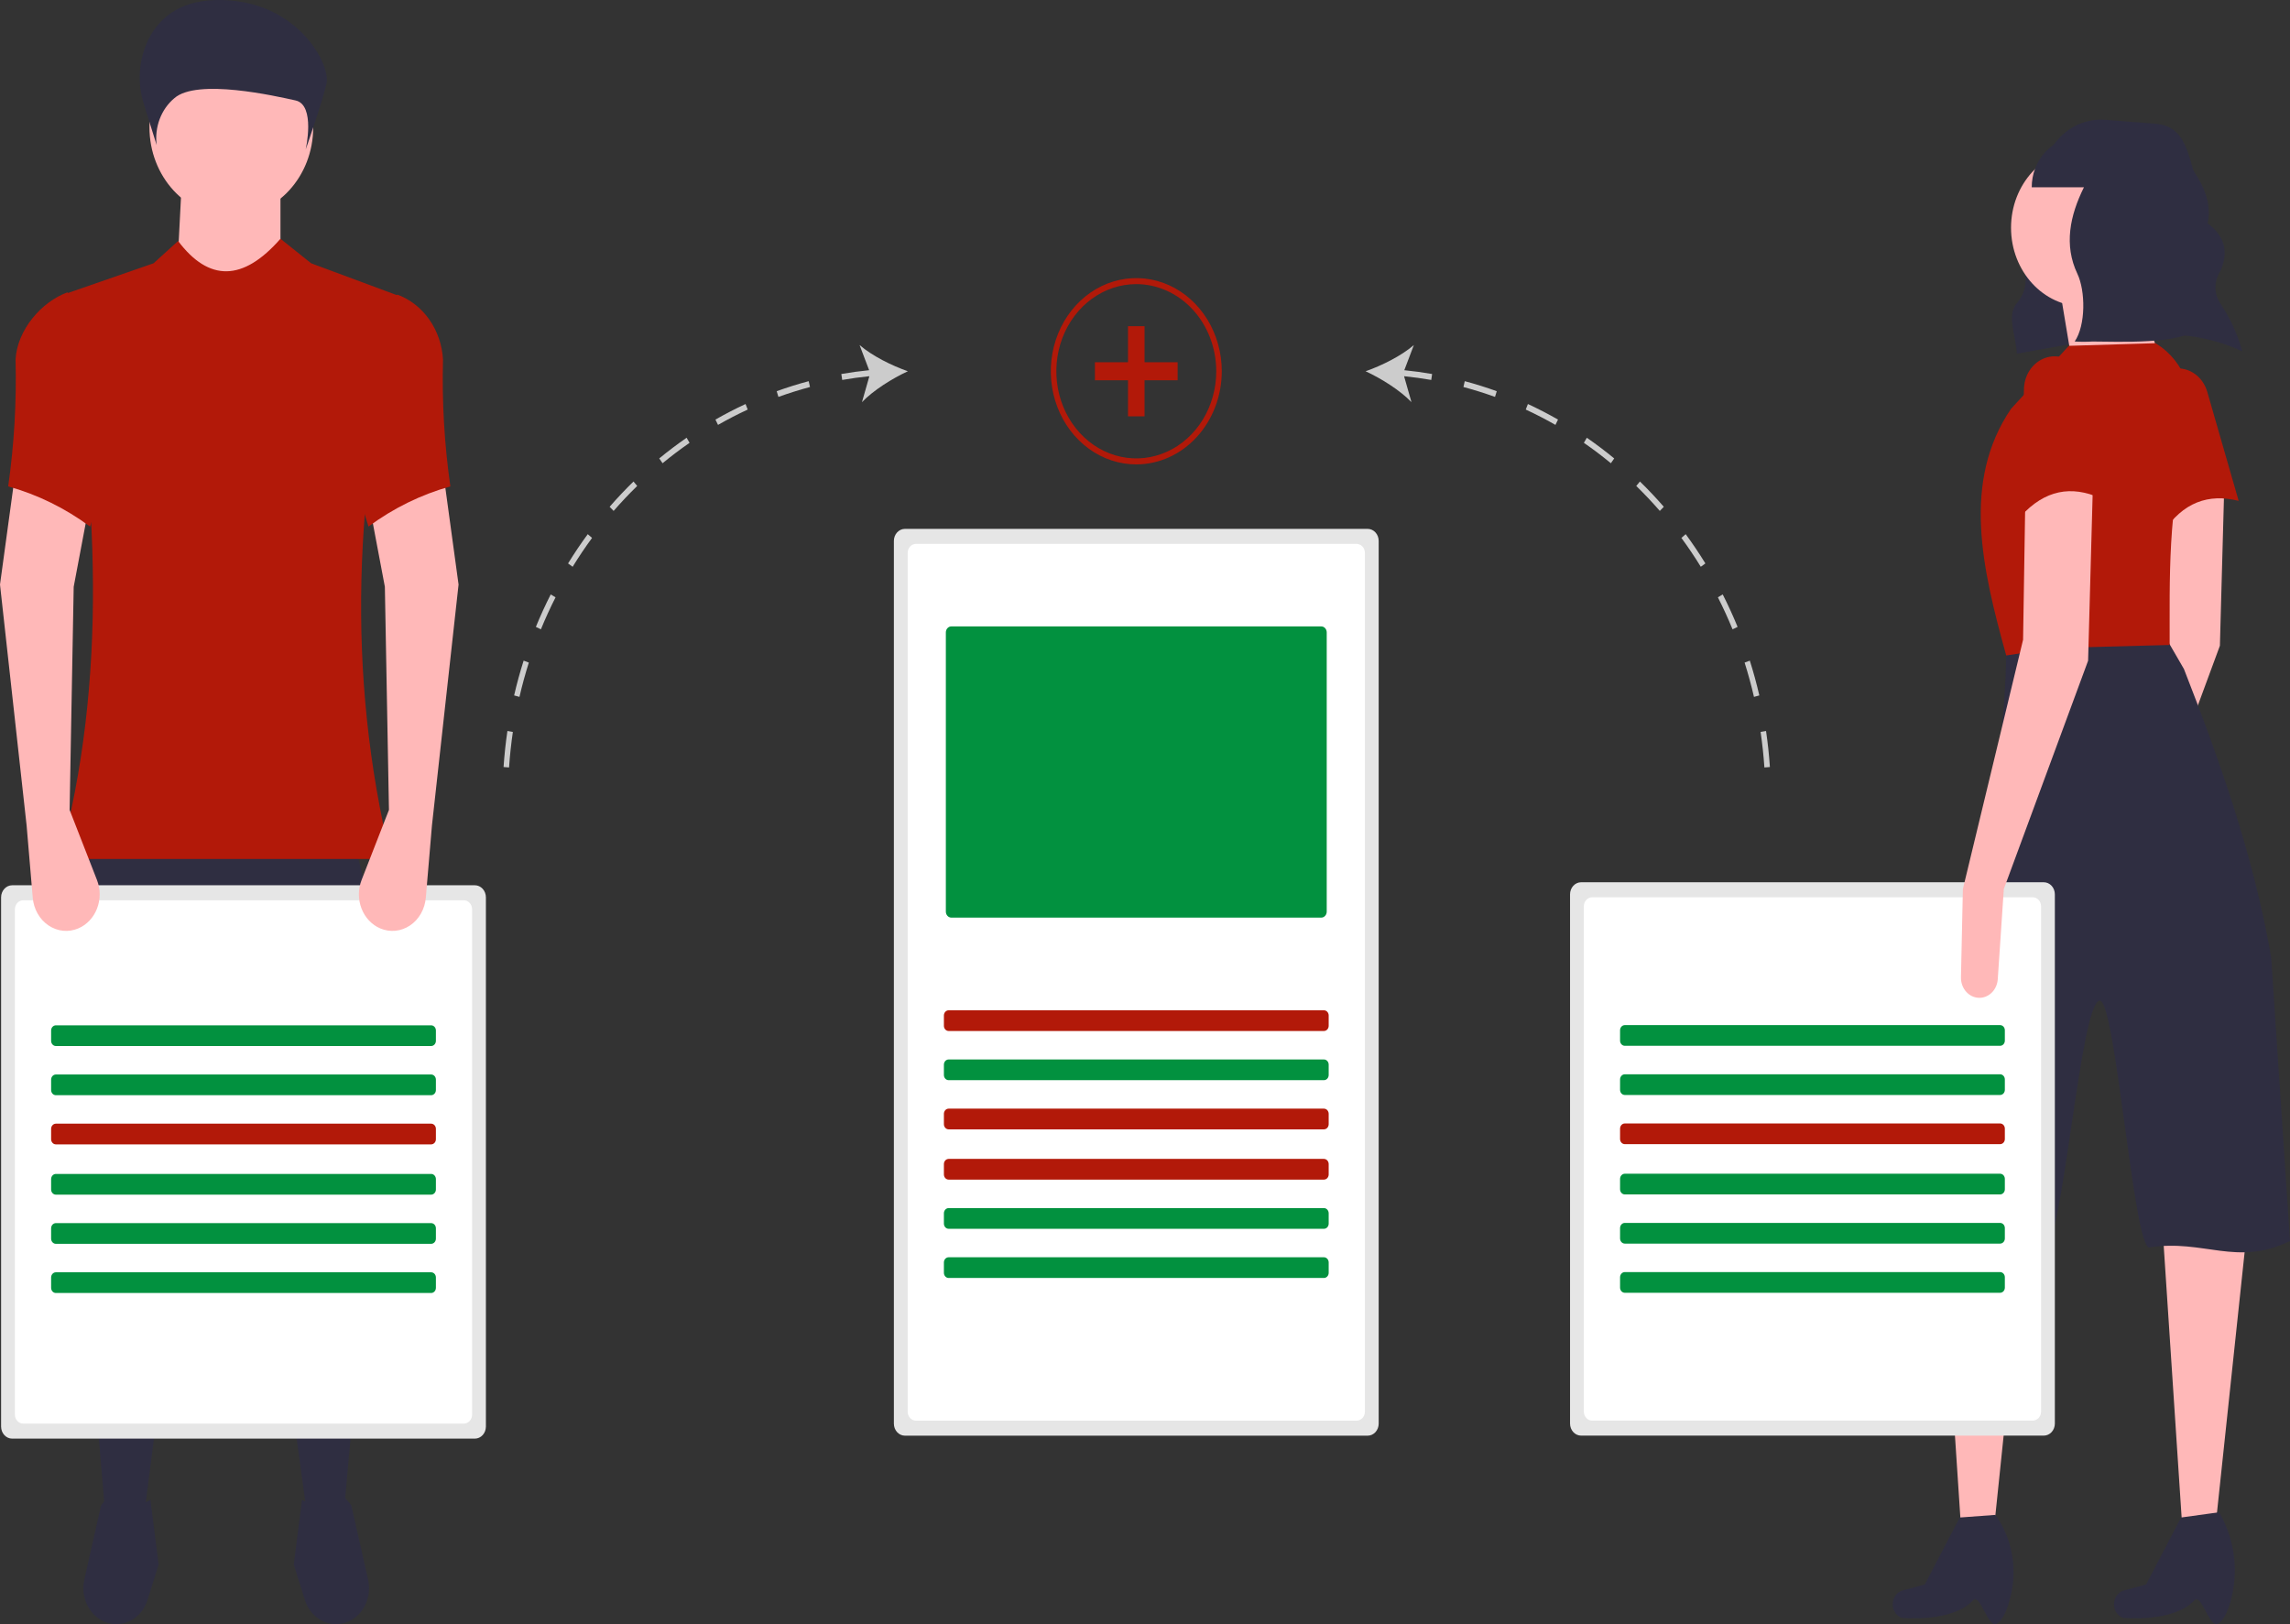 <svg width="399" height="283" viewBox="0 0 399 283" fill="none" xmlns="http://www.w3.org/2000/svg">
<rect x="0" y="0" width="399" height="283" fill="#333333" stroke="none"/>
<g clip-path="url(#clip0)">
<path d="M372.102 152.289L371.047 168.001C370.99 168.843 370.657 169.634 370.108 170.229C369.558 170.823 368.83 171.182 368.058 171.238V171.238C367.613 171.27 367.166 171.201 366.747 171.035C366.328 170.869 365.945 170.609 365.622 170.273C365.3 169.937 365.046 169.531 364.876 169.081C364.706 168.632 364.623 168.149 364.634 167.663L364.97 152.289L377.38 108.908L375.878 82.331L387.625 81.874L386.786 112.509L372.102 152.289Z" fill="#FFB8B8"/>
<path d="M390.054 87.272C384.815 85.955 380.33 87.49 376.851 92.829L374.157 70.622C374.025 69.227 374.358 67.827 375.096 66.678C375.835 65.529 376.928 64.708 378.176 64.366V64.366C379.5 64.003 380.902 64.206 382.094 64.933C383.286 65.66 384.178 66.856 384.586 68.277L390.054 87.272Z" fill="#B21909"/>
<path d="M390.674 61.207C378.568 55.595 366.131 59.151 351.406 61.618C351.269 58.63 349.608 54.993 351.347 52.908C353.461 50.376 353.267 47.714 351.995 45.038C348.742 38.193 353.402 30.91 358.107 24.854C359.168 23.492 360.508 22.422 362.02 21.731C363.531 21.039 365.17 20.746 366.805 20.875L375.521 21.554C379.865 21.892 380.918 25.133 382.149 29.685C384.23 32.77 385.344 35.846 384.643 38.907C387.76 41.228 388.284 44.031 386.883 47.19C385.695 49.18 385.708 51.116 386.937 52.999C388.551 55.399 389.788 58.076 390.596 60.919L390.674 61.207Z" fill="#2F2E41"/>
<path d="M347.46 266.016H341.67L338.23 213.891L352.915 213.433L347.46 266.016Z" fill="#FFB8B8"/>
<path d="M347.877 282.934C346.332 283.702 345.039 277.48 343.737 278.875C340.093 282.776 331.354 281.902 331.354 281.902C331.06 281.799 330.789 281.632 330.557 281.412C330.324 281.192 330.135 280.922 330.001 280.62C329.866 280.317 329.79 279.988 329.776 279.653C329.762 279.317 329.81 278.982 329.918 278.668V278.668C330.048 278.291 330.259 277.955 330.535 277.687C330.81 277.419 331.141 277.229 331.498 277.131L335.373 276.075L341.456 264.416L347.667 263.959C349.051 265.882 350.017 268.123 350.493 270.512C350.968 272.902 350.94 275.377 350.411 277.753C349.847 280.26 348.977 282.387 347.877 282.934Z" fill="#2F2E41"/>
<path d="M386.016 266.016H380.224L376.785 213.891L391.889 210.69L386.016 266.016Z" fill="#FFB8B8"/>
<path d="M386.435 282.934C384.891 283.702 383.598 277.48 382.295 278.875C378.652 282.776 369.912 281.902 369.912 281.902C369.619 281.799 369.348 281.632 369.115 281.412C368.883 281.192 368.693 280.922 368.559 280.62C368.425 280.317 368.349 279.988 368.334 279.653C368.32 279.317 368.369 278.982 368.477 278.667V278.667C368.607 278.291 368.818 277.955 369.093 277.687C369.368 277.419 369.699 277.229 370.057 277.131L373.931 276.075L380.015 264.416L386.645 263.501L386.812 263.8C388.094 266.051 388.92 268.574 389.236 271.201C389.552 273.828 389.35 276.498 388.644 279.034C388.093 280.959 387.342 282.483 386.435 282.934Z" fill="#2F2E41"/>
<path d="M399.002 216.245C389.643 220.758 384.037 215.874 374.51 217.35C371.79 217.772 368.586 174.175 365.852 174.357C362.372 174.589 359.359 218.525 355.858 218.375C347.057 217.964 338.328 216.46 329.84 213.891C338.912 175.542 349.625 140.867 349.559 112.383L376.775 110.097L380.522 116.571C386.528 131.929 392.664 148.986 395.722 166.837L399.002 216.245Z" fill="#2F2E41"/>
<path d="M362.981 53.4C369.932 53.4 375.567 47.258 375.567 39.682C375.567 32.106 369.932 25.965 362.981 25.965C356.03 25.965 350.395 32.106 350.395 39.682C350.395 47.258 356.03 53.4 362.981 53.4Z" fill="#FFB8B8"/>
<path d="M376.83 63.916L361.306 64.83L358.789 49.741L371.376 47.456L376.83 63.916Z" fill="#FFB8B8"/>
<path d="M378.031 112.383L358.142 112.906L349.556 114.212C345.341 99.04 341.793 83.902 350.395 71.232L360.464 60.258L375.568 59.801L375.768 59.925C378.167 61.423 380.025 63.767 381.038 66.57C382.051 69.373 382.158 72.469 381.34 75.347C377.592 88.621 378.067 101.156 378.031 112.383Z" fill="#B21909"/>
<path d="M356.107 153.728H275.48C274.971 153.729 274.483 153.951 274.123 154.343C273.763 154.735 273.56 155.267 273.559 155.822V248.054C273.56 248.609 273.763 249.14 274.123 249.533C274.483 249.925 274.971 250.146 275.48 250.148H356.107C356.616 250.146 357.104 249.925 357.464 249.533C357.824 249.14 358.027 248.609 358.028 248.054V155.822C358.027 155.267 357.824 154.735 357.464 154.343C357.104 153.951 356.616 153.729 356.107 153.728V153.728Z" fill="#E6E6E6"/>
<path d="M354.185 156.346H277.402C277.02 156.347 276.655 156.513 276.385 156.807C276.115 157.102 275.962 157.5 275.961 157.916V245.959C275.962 246.375 276.114 246.774 276.384 247.068C276.654 247.363 277.02 247.529 277.402 247.53H354.185C354.567 247.529 354.933 247.363 355.203 247.068C355.473 246.774 355.625 246.375 355.626 245.959V157.916C355.625 157.5 355.473 157.101 355.203 156.807C354.933 156.513 354.567 156.347 354.185 156.346Z" fill="white"/>
<path d="M349.137 154.907L348.082 170.619C348.026 171.461 347.692 172.252 347.143 172.847C346.593 173.441 345.866 173.8 345.093 173.856V173.856C344.648 173.888 344.201 173.819 343.782 173.653C343.363 173.487 342.98 173.227 342.658 172.891C342.335 172.555 342.081 172.149 341.911 171.699C341.741 171.25 341.658 170.767 341.669 170.281L342.005 154.907L352.493 111.469L352.913 84.949L364.66 84.492L363.821 115.127L349.137 154.907Z" fill="#FFB8B8"/>
<path d="M365.919 86.778C360.939 84.571 356.287 85.31 352.074 89.979L352.651 67.587C352.724 66.187 353.257 64.862 354.154 63.856C355.05 62.849 356.249 62.228 357.531 62.107V62.107C358.891 61.978 360.246 62.421 361.317 63.345C362.387 64.269 363.093 65.604 363.29 67.078L365.919 86.778Z" fill="#B21909"/>
<path d="M348.489 178.616C348.708 178.616 348.919 178.711 349.074 178.88C349.229 179.05 349.316 179.279 349.316 179.518V181.322C349.316 181.562 349.229 181.791 349.074 181.96C348.919 182.129 348.708 182.224 348.489 182.224H283.101C282.992 182.224 282.885 182.201 282.784 182.156C282.684 182.11 282.593 182.044 282.516 181.96C282.439 181.876 282.378 181.777 282.336 181.668C282.295 181.558 282.273 181.441 282.273 181.322V179.518C282.273 179.4 282.295 179.282 282.336 179.173C282.378 179.064 282.439 178.964 282.516 178.88C282.593 178.797 282.684 178.73 282.784 178.685C282.885 178.64 282.992 178.616 283.101 178.616H348.489" fill="#02913F"/>
<path d="M348.489 187.186C348.708 187.186 348.919 187.281 349.074 187.45C349.229 187.619 349.316 187.848 349.316 188.088V189.892C349.316 190.131 349.229 190.36 349.074 190.53C348.919 190.699 348.708 190.794 348.489 190.794H283.101C282.992 190.794 282.885 190.771 282.784 190.725C282.684 190.68 282.593 190.613 282.516 190.53C282.439 190.446 282.378 190.346 282.336 190.237C282.295 190.128 282.273 190.01 282.273 189.892V188.088C282.273 187.969 282.295 187.852 282.336 187.743C282.378 187.633 282.439 187.534 282.516 187.45C282.593 187.366 282.684 187.3 282.784 187.254C282.885 187.209 282.992 187.186 283.101 187.186H348.489" fill="#02913F"/>
<path d="M348.489 195.755C348.708 195.755 348.919 195.85 349.074 196.019C349.229 196.188 349.316 196.418 349.316 196.657V198.461C349.316 198.701 349.229 198.93 349.074 199.099C348.919 199.268 348.708 199.363 348.489 199.363H283.101C282.882 199.363 282.671 199.268 282.516 199.099C282.361 198.93 282.273 198.701 282.273 198.461V196.657C282.273 196.418 282.361 196.188 282.516 196.019C282.671 195.85 282.882 195.755 283.101 195.755H348.489Z" fill="#B21909"/>
<path d="M348.489 204.512C348.708 204.512 348.919 204.607 349.074 204.776C349.229 204.946 349.316 205.175 349.316 205.414V207.218C349.316 207.458 349.229 207.687 349.074 207.856C348.919 208.025 348.708 208.12 348.489 208.12H283.101C282.992 208.12 282.885 208.097 282.784 208.052C282.684 208.006 282.593 207.94 282.516 207.856C282.439 207.772 282.378 207.673 282.336 207.564C282.295 207.454 282.273 207.337 282.273 207.218V205.414C282.273 205.296 282.295 205.179 282.336 205.069C282.378 204.96 282.439 204.86 282.516 204.776C282.593 204.693 282.684 204.626 282.784 204.581C282.885 204.536 282.992 204.512 283.101 204.512H348.489" fill="#02913F"/>
<path d="M348.489 213.082C348.708 213.082 348.919 213.177 349.074 213.346C349.229 213.515 349.316 213.744 349.316 213.984V215.788C349.316 216.027 349.229 216.256 349.074 216.426C348.919 216.595 348.708 216.69 348.489 216.69H283.101C282.992 216.69 282.885 216.667 282.784 216.621C282.684 216.576 282.593 216.509 282.516 216.426C282.439 216.342 282.378 216.242 282.336 216.133C282.295 216.024 282.273 215.906 282.273 215.788V213.984C282.273 213.865 282.295 213.748 282.336 213.639C282.378 213.529 282.439 213.43 282.516 213.346C282.593 213.262 282.684 213.196 282.784 213.15C282.885 213.105 282.992 213.082 283.101 213.082H348.489Z" fill="#02913F"/>
<path d="M348.489 221.651C348.708 221.651 348.919 221.746 349.074 221.915C349.229 222.084 349.316 222.314 349.316 222.553V224.357C349.316 224.596 349.229 224.826 349.074 224.995C348.919 225.164 348.708 225.259 348.489 225.259H283.101C282.882 225.259 282.671 225.164 282.516 224.995C282.361 224.826 282.273 224.596 282.273 224.357V222.553C282.273 222.314 282.361 222.084 282.516 221.915C282.671 221.746 282.882 221.651 283.101 221.651H348.489Z" fill="#02913F"/>
<path d="M59.922 263.566L53.502 263.955L38.878 156.666L25.145 263.761L18.19 262.011C14.328 215.846 9.299 168.129 12.84 147.337H61.705C68.962 168.005 64.118 216.531 59.922 263.566Z" fill="#2F2E41"/>
<path d="M19.977 282.992C19.131 282.944 18.306 282.694 17.559 282.258C16.812 281.823 16.163 281.213 15.658 280.472C15.153 279.731 14.804 278.878 14.637 277.973C14.469 277.068 14.488 276.134 14.69 275.238L17.612 262.303C20.054 258.996 22.24 259.141 24.203 262.303L26.209 261.366L27.642 272.609L25.665 278.901C25.241 280.155 24.461 281.228 23.438 281.964C22.414 282.7 21.202 283.06 19.977 282.992Z" fill="#2F2E41"/>
<path d="M58.848 282.992C59.694 282.944 60.52 282.694 61.266 282.258C62.013 281.823 62.662 281.213 63.167 280.472C63.672 279.731 64.021 278.878 64.188 277.973C64.356 277.068 64.338 276.134 64.135 275.238L61.214 262.303C58.771 258.996 56.585 259.141 54.622 262.303L52.616 261.366L51.184 272.609L53.16 278.901C53.584 280.155 54.364 281.228 55.388 281.964C56.411 282.7 57.623 283.06 58.848 282.992V282.992Z" fill="#2F2E41"/>
<path d="M40.306 37.716C48.186 37.716 54.574 30.755 54.574 22.167C54.574 13.579 48.186 6.618 40.306 6.618C32.427 6.618 26.039 13.579 26.039 22.167C26.039 30.755 32.427 37.716 40.306 37.716Z" fill="#FFB8B8"/>
<path d="M48.867 50.933H30.676L31.746 30.33H48.867V50.933Z" fill="#FFB8B8"/>
<path d="M68.126 149.669H10.344C18.768 118.71 17.288 85.545 11.057 51.322L26.751 45.879L31.031 41.992C36.402 49.121 42.342 49.062 48.865 41.603L54.216 45.879L69.91 51.71C61.632 84.682 60.286 117.367 68.126 149.669Z" fill="#B21909"/>
<path d="M25.068 18.149C24.469 16.284 24.238 14.301 24.389 12.331C24.539 10.361 25.069 8.448 25.944 6.716C27.688 3.346 31.045 0.188 37.5 0.01C51.583 -0.379 57.686 11.193 56.892 14.587C56.099 17.98 53.26 26.054 53.26 26.054C53.26 26.054 55.02 18.28 51.499 17.502C47.979 16.725 34.336 13.615 30.375 17.113C29.245 18.056 28.365 19.308 27.824 20.742C27.283 22.176 27.1 23.741 27.294 25.277L25.068 18.149Z" fill="#2F2E41"/>
<path d="M82.74 154.251H2.113C1.605 154.255 1.118 154.477 0.758 154.869C0.399 155.261 0.195 155.791 0.191 156.346V248.577C0.193 249.132 0.396 249.664 0.756 250.056C1.116 250.449 1.604 250.67 2.113 250.671H82.74C83.249 250.67 83.737 250.449 84.097 250.056C84.457 249.664 84.66 249.132 84.661 248.577V156.346C84.66 155.791 84.457 155.259 84.097 154.866C83.737 154.474 83.249 154.253 82.74 154.251V154.251Z" fill="#E6E6E6"/>
<path d="M80.818 156.869H4.035C3.653 156.87 3.287 157.036 3.017 157.331C2.747 157.625 2.595 158.024 2.594 158.44V246.483C2.595 246.899 2.747 247.298 3.017 247.592C3.287 247.886 3.653 248.052 4.035 248.053H80.818C81.2 248.052 81.566 247.886 81.836 247.592C82.106 247.298 82.258 246.899 82.259 246.483V158.44C82.258 158.024 82.106 157.625 81.836 157.331C81.566 157.036 81.2 156.87 80.818 156.869V156.869Z" fill="white"/>
<path d="M66.256 161.769C65.527 161.46 64.862 160.994 64.301 160.399C63.739 159.805 63.294 159.093 62.99 158.307C62.686 157.521 62.53 156.676 62.531 155.823C62.533 154.97 62.691 154.126 62.998 153.341L67.771 141.117L67.057 102.245L64.561 89.028L77.401 83.586L79.898 101.856L75.261 143.838L74.192 156.422C74.109 157.403 73.817 158.35 73.341 159.188C72.864 160.026 72.216 160.732 71.447 161.25C70.677 161.769 69.808 162.086 68.908 162.176C68.007 162.266 67.099 162.126 66.256 161.769V161.769Z" fill="#FFB8B8"/>
<path d="M13.641 161.769C14.371 161.46 15.036 160.994 15.597 160.399C16.158 159.805 16.604 159.093 16.908 158.307C17.212 157.521 17.368 156.676 17.366 155.823C17.365 154.97 17.206 154.126 16.9 153.341L12.127 141.117L12.841 102.245L15.337 89.028L2.497 83.586L0 101.856L4.637 143.838L5.706 156.422C5.789 157.403 6.081 158.35 6.557 159.188C7.033 160.026 7.682 160.732 8.451 161.25C9.22 161.769 10.089 162.085 10.99 162.176C11.891 162.266 12.799 162.126 13.641 161.769V161.769Z" fill="#FFB8B8"/>
<path d="M78.47 84.752C73.379 86.17 68.552 88.537 64.202 91.749L60.992 81.253L69.196 51.322C71.409 52.126 73.352 53.631 74.775 55.646C76.198 57.661 77.038 60.093 77.185 62.63C76.995 70.031 77.425 77.436 78.47 84.752V84.752Z" fill="#B21909"/>
<path d="M1.426 84.752C6.516 86.17 11.343 88.537 15.693 91.749L18.903 81.253L11.77 50.933C7.242 52.578 3.012 57.439 2.71 62.63C2.9 70.031 2.47 77.436 1.426 84.752V84.752Z" fill="#B21909"/>
<path d="M75.121 178.653C75.341 178.653 75.551 178.748 75.707 178.918C75.862 179.087 75.949 179.316 75.949 179.555V181.36C75.949 181.599 75.862 181.828 75.707 181.997C75.551 182.167 75.341 182.262 75.121 182.262H9.734C9.625 182.262 9.518 182.238 9.417 182.193C9.317 182.148 9.226 182.081 9.149 181.997C9.072 181.914 9.011 181.814 8.969 181.705C8.928 181.595 8.906 181.478 8.906 181.36V179.555C8.906 179.437 8.928 179.32 8.969 179.21C9.011 179.101 9.072 179.001 9.149 178.918C9.226 178.834 9.317 178.767 9.417 178.722C9.518 178.677 9.625 178.653 9.734 178.653H75.121Z" fill="#02913F"/>
<path d="M75.121 187.223C75.341 187.223 75.551 187.318 75.707 187.487C75.862 187.656 75.949 187.886 75.949 188.125V189.929C75.949 190.168 75.862 190.398 75.707 190.567C75.551 190.736 75.341 190.831 75.121 190.831H9.734C9.625 190.831 9.518 190.808 9.417 190.762C9.317 190.717 9.226 190.651 9.149 190.567C9.072 190.483 9.011 190.384 8.969 190.274C8.928 190.165 8.906 190.048 8.906 189.929V188.125C8.906 188.006 8.928 187.889 8.969 187.78C9.011 187.67 9.072 187.571 9.149 187.487C9.226 187.403 9.317 187.337 9.417 187.292C9.518 187.246 9.625 187.223 9.734 187.223H75.121Z" fill="#02913F"/>
<path d="M75.121 195.792C75.341 195.792 75.551 195.887 75.707 196.057C75.862 196.226 75.949 196.455 75.949 196.694V198.499C75.949 198.738 75.862 198.967 75.707 199.136C75.551 199.306 75.341 199.401 75.121 199.401H9.734C9.514 199.401 9.304 199.306 9.149 199.136C8.993 198.967 8.906 198.738 8.906 198.499V196.694C8.906 196.455 8.993 196.226 9.149 196.057C9.304 195.887 9.514 195.792 9.734 195.792H75.121" fill="#B21909"/>
<path d="M75.121 204.549C75.341 204.549 75.551 204.644 75.707 204.814C75.862 204.983 75.949 205.212 75.949 205.451V207.255C75.949 207.495 75.862 207.724 75.707 207.893C75.551 208.062 75.341 208.158 75.121 208.158H9.734C9.625 208.158 9.518 208.134 9.417 208.089C9.317 208.044 9.226 207.977 9.149 207.893C9.072 207.81 9.011 207.71 8.969 207.601C8.928 207.491 8.906 207.374 8.906 207.255V205.451C8.906 205.333 8.928 205.216 8.969 205.106C9.011 204.997 9.072 204.897 9.149 204.814C9.226 204.73 9.317 204.663 9.417 204.618C9.518 204.573 9.625 204.549 9.734 204.549H75.121Z" fill="#02913F"/>
<path d="M75.121 213.119C75.341 213.119 75.551 213.214 75.707 213.383C75.862 213.552 75.949 213.782 75.949 214.021V215.825C75.949 216.064 75.862 216.294 75.707 216.463C75.551 216.632 75.341 216.727 75.121 216.727H9.734C9.625 216.727 9.518 216.704 9.417 216.658C9.317 216.613 9.226 216.547 9.149 216.463C9.072 216.379 9.011 216.28 8.969 216.17C8.928 216.061 8.906 215.943 8.906 215.825V214.021C8.906 213.902 8.928 213.785 8.969 213.676C9.011 213.566 9.072 213.467 9.149 213.383C9.226 213.299 9.317 213.233 9.417 213.187C9.518 213.142 9.625 213.119 9.734 213.119H75.121" fill="#02913F"/>
<path d="M75.121 221.688C75.341 221.688 75.551 221.783 75.707 221.952C75.862 222.122 75.949 222.351 75.949 222.59V224.394C75.949 224.634 75.862 224.863 75.707 225.032C75.551 225.201 75.341 225.296 75.121 225.296H9.734C9.514 225.296 9.304 225.201 9.149 225.032C8.993 224.863 8.906 224.634 8.906 224.394V222.59C8.906 222.351 8.993 222.122 9.149 221.952C9.304 221.783 9.514 221.688 9.734 221.688H75.121Z" fill="#02913F"/>
<path d="M238.294 92.153H157.668C157.158 92.154 156.67 92.374 156.31 92.767C155.949 93.16 155.747 93.692 155.746 94.247V248.064C155.748 248.619 155.951 249.151 156.311 249.543C156.671 249.935 157.159 250.157 157.668 250.158H238.294C238.803 250.157 239.291 249.935 239.651 249.543C240.011 249.151 240.214 248.619 240.216 248.064V94.247C240.215 93.692 240.013 93.16 239.652 92.767C239.292 92.374 238.804 92.154 238.294 92.153V92.153Z" fill="#E6E6E6"/>
<path d="M237.78 96.006C237.741 95.819 237.673 95.64 237.578 95.478C237.446 95.261 237.267 95.083 237.057 94.96C236.846 94.837 236.611 94.772 236.373 94.771H159.59C159.208 94.771 158.841 94.937 158.571 95.231C158.301 95.526 158.149 95.925 158.148 96.341V245.969C158.15 246.386 158.302 246.785 158.572 247.079C158.842 247.373 159.208 247.539 159.59 247.54H236.373C236.755 247.539 237.12 247.373 237.391 247.079C237.661 246.785 237.813 246.386 237.814 245.969V96.341C237.815 96.229 237.804 96.116 237.78 96.006V96.006Z" fill="white"/>
<path d="M230.676 176.035C230.896 176.035 231.106 176.13 231.261 176.3C231.417 176.469 231.504 176.698 231.504 176.937V178.742C231.504 178.981 231.417 179.21 231.261 179.379C231.106 179.549 230.896 179.644 230.676 179.644H165.289C165.18 179.644 165.072 179.62 164.972 179.575C164.871 179.53 164.78 179.463 164.703 179.379C164.627 179.296 164.566 179.196 164.524 179.087C164.482 178.977 164.461 178.86 164.461 178.742V176.937C164.461 176.819 164.482 176.702 164.524 176.592C164.566 176.483 164.627 176.383 164.703 176.3C164.78 176.216 164.871 176.149 164.972 176.104C165.072 176.059 165.18 176.035 165.289 176.035H230.676Z" fill="#B21909"/>
<path d="M230.676 184.605C230.896 184.605 231.106 184.7 231.261 184.869C231.417 185.038 231.504 185.268 231.504 185.507V187.311C231.504 187.55 231.417 187.78 231.261 187.949C231.106 188.118 230.896 188.213 230.676 188.213H165.289C165.18 188.213 165.072 188.19 164.972 188.144C164.871 188.099 164.78 188.033 164.703 187.949C164.627 187.865 164.566 187.766 164.524 187.656C164.482 187.547 164.461 187.429 164.461 187.311V185.507C164.461 185.388 164.482 185.271 164.524 185.162C164.566 185.052 164.627 184.953 164.703 184.869C164.78 184.785 164.871 184.719 164.972 184.674C165.072 184.628 165.18 184.605 165.289 184.605H230.676Z" fill="#02913F"/>
<path d="M230.676 193.174C230.896 193.174 231.106 193.269 231.261 193.439C231.417 193.608 231.504 193.837 231.504 194.076V195.881C231.504 196.12 231.417 196.349 231.261 196.518C231.106 196.688 230.896 196.783 230.676 196.783H165.289C165.069 196.783 164.859 196.688 164.703 196.518C164.548 196.349 164.461 196.12 164.461 195.881V194.076C164.461 193.837 164.548 193.608 164.703 193.439C164.859 193.269 165.069 193.174 165.289 193.174H230.676Z" fill="#B21909"/>
<path d="M230.676 201.931C230.896 201.931 231.106 202.026 231.261 202.196C231.417 202.365 231.504 202.594 231.504 202.833V204.638C231.504 204.877 231.417 205.106 231.261 205.275C231.106 205.445 230.896 205.54 230.676 205.54H165.289C165.18 205.54 165.072 205.516 164.972 205.471C164.871 205.426 164.78 205.359 164.703 205.275C164.627 205.192 164.566 205.092 164.524 204.983C164.482 204.873 164.461 204.756 164.461 204.638V202.833C164.461 202.715 164.482 202.598 164.524 202.488C164.566 202.379 164.627 202.279 164.703 202.196C164.78 202.112 164.871 202.045 164.972 202C165.072 201.955 165.18 201.931 165.289 201.931H230.676" fill="#B21909"/>
<path d="M230.676 210.501C230.896 210.501 231.106 210.596 231.261 210.765C231.417 210.934 231.504 211.164 231.504 211.403V213.207C231.504 213.446 231.417 213.676 231.261 213.845C231.106 214.014 230.896 214.109 230.676 214.109H165.289C165.18 214.109 165.072 214.086 164.972 214.04C164.871 213.995 164.78 213.929 164.703 213.845C164.627 213.761 164.566 213.662 164.524 213.552C164.482 213.443 164.461 213.325 164.461 213.207V211.403C164.461 211.284 164.482 211.167 164.524 211.058C164.566 210.948 164.627 210.849 164.703 210.765C164.78 210.681 164.871 210.615 164.972 210.57C165.072 210.524 165.18 210.501 165.289 210.501H230.676Z" fill="#02913F"/>
<path d="M230.676 219.07C230.896 219.07 231.106 219.165 231.261 219.335C231.417 219.504 231.504 219.733 231.504 219.972V221.776C231.504 222.016 231.417 222.245 231.261 222.414C231.106 222.583 230.896 222.679 230.676 222.679H165.289C165.069 222.679 164.859 222.583 164.703 222.414C164.548 222.245 164.461 222.016 164.461 221.776V219.972C164.461 219.733 164.548 219.504 164.703 219.335C164.859 219.165 165.069 219.07 165.289 219.07H230.676Z" fill="#02913F"/>
<path d="M165.762 109.145C165.507 109.145 165.263 109.255 165.082 109.452C164.902 109.648 164.801 109.914 164.801 110.192V158.842C164.801 159.12 164.902 159.386 165.083 159.582C165.263 159.778 165.507 159.889 165.762 159.889H230.203C230.457 159.889 230.702 159.778 230.882 159.582C231.062 159.386 231.163 159.12 231.163 158.842V110.192C231.163 109.914 231.062 109.648 230.882 109.452C230.702 109.255 230.457 109.145 230.203 109.145H165.762Z" fill="#02913F"/>
<path d="M265.84 71.362C267.591 72.173 269.332 73.072 271.014 74.035L271.461 73.108C269.756 72.132 267.991 71.22 266.216 70.398L265.84 71.362Z" fill="#CCCCCC"/>
<path d="M285.735 83.897L285.094 84.677C286.511 86.058 287.892 87.521 289.199 89.024L289.896 88.304C288.571 86.78 287.171 85.297 285.735 83.897Z" fill="#CCCCCC"/>
<path d="M275.969 77.159C277.574 78.269 279.157 79.465 280.673 80.714L281.253 79.878C279.716 78.613 278.111 77.4 276.483 76.275L275.969 77.159Z" fill="#CCCCCC"/>
<path d="M254.984 67.435C256.833 67.927 258.684 68.507 260.484 69.158L260.788 68.164C258.962 67.504 257.086 66.916 255.212 66.417L254.984 67.435Z" fill="#CCCCCC"/>
<path d="M307.706 127.367L306.758 127.533C307.058 129.573 307.281 131.657 307.42 133.725L308.378 133.648C308.237 131.55 308.011 129.437 307.706 127.367Z" fill="#CCCCCC"/>
<path d="M303.973 115.454C304.594 117.409 305.143 119.419 305.606 121.428L306.538 121.173C306.068 119.135 305.511 117.096 304.881 115.111L303.973 115.454Z" fill="#CCCCCC"/>
<path d="M299.32 104.079C300.241 105.892 301.099 107.769 301.873 109.657L302.75 109.231C301.966 107.316 301.095 105.412 300.161 103.572L299.32 104.079Z" fill="#CCCCCC"/>
<path d="M292.957 93.728C294.145 95.345 295.283 97.038 296.34 98.757L297.139 98.174C296.066 96.43 294.912 94.714 293.708 93.074L292.957 93.728Z" fill="#CCCCCC"/>
<path d="M246.346 60.122C244.166 62.01 240.706 63.723 237.934 64.689C240.613 65.926 243.917 67.975 245.93 70.072L244.64 65.553C246.226 65.713 247.814 65.928 249.374 66.201L249.526 65.167C247.929 64.887 246.303 64.668 244.68 64.505L246.346 60.122Z" fill="#CCCCCC"/>
<path d="M93.367 109.231L94.245 109.657C95.017 107.77 95.876 105.893 96.797 104.079L95.956 103.572C95.022 105.413 94.151 107.317 93.367 109.231Z" fill="#CCCCCC"/>
<path d="M89.578 121.172L90.51 121.428C90.972 119.422 91.521 117.412 92.143 115.453L91.235 115.111C90.604 117.098 90.047 119.138 89.578 121.172Z" fill="#CCCCCC"/>
<path d="M87.738 133.648L88.697 133.725C88.835 131.657 89.058 129.573 89.359 127.533L88.41 127.367C88.105 129.437 87.879 131.55 87.738 133.648Z" fill="#CCCCCC"/>
<path d="M98.977 98.174L99.775 98.757C100.831 97.039 101.97 95.347 103.158 93.728L102.408 93.074C101.203 94.715 100.048 96.431 98.977 98.174Z" fill="#CCCCCC"/>
<path d="M124.656 73.108L125.103 74.035C126.787 73.071 128.528 72.172 130.277 71.362L129.901 70.398C128.128 71.22 126.364 72.131 124.656 73.108Z" fill="#CCCCCC"/>
<path d="M135.328 68.164L135.631 69.158C137.431 68.507 139.282 67.927 141.131 67.434L140.903 66.417C139.029 66.916 137.153 67.504 135.328 68.164Z" fill="#CCCCCC"/>
<path d="M106.219 88.304L106.916 89.024C108.222 87.522 109.603 86.059 111.021 84.677L110.381 83.896C108.943 85.298 107.542 86.781 106.219 88.304Z" fill="#CCCCCC"/>
<path d="M114.863 79.878L115.443 80.714C116.959 79.465 118.542 78.269 120.147 77.159L119.633 76.275C118.005 77.4 116.401 78.612 114.863 79.878Z" fill="#CCCCCC"/>
<path d="M158.182 64.689C155.41 63.722 151.949 62.009 149.769 60.121L151.435 64.505C149.813 64.668 148.187 64.887 146.59 65.167L146.742 66.201C148.302 65.928 149.89 65.713 151.475 65.553L150.186 70.071C152.199 67.974 155.502 65.925 158.182 64.689Z" fill="#CCCCCC"/>
<path d="M197.983 80.92C195.038 80.92 192.158 79.968 189.709 78.184C187.26 76.401 185.351 73.866 184.224 70.9C183.096 67.934 182.801 64.671 183.376 61.522C183.951 58.373 185.369 55.481 187.452 53.211C189.535 50.941 192.189 49.395 195.078 48.769C197.967 48.143 200.961 48.464 203.683 49.693C206.404 50.921 208.73 53.002 210.367 55.671C212.003 58.34 212.877 61.478 212.877 64.689C212.872 68.992 211.302 73.118 208.51 76.16C205.718 79.203 201.932 80.915 197.983 80.92V80.92ZM197.983 49.504C195.228 49.504 192.534 50.395 190.243 52.063C187.952 53.732 186.166 56.103 185.111 58.878C184.057 61.652 183.781 64.705 184.318 67.651C184.856 70.596 186.183 73.302 188.131 75.425C190.08 77.549 192.563 78.995 195.265 79.581C197.968 80.167 200.769 79.866 203.315 78.717C205.861 77.568 208.037 75.621 209.568 73.124C211.099 70.627 211.916 67.692 211.916 64.689C211.912 60.663 210.442 56.803 207.831 53.957C205.219 51.11 201.677 49.509 197.983 49.504V49.504Z" fill="#B21909"/>
<path d="M199.422 56.835H196.539V72.543H199.422V56.835Z" fill="#B21909"/>
<path d="M205.188 66.259V63.118H190.774V66.259H205.188Z" fill="#B21909"/>
<path d="M379.443 39.98C379.448 35.886 378.071 31.932 375.573 28.872V24H361.925C360.884 24 359.854 24.223 358.892 24.657C357.931 25.091 357.057 25.728 356.321 26.53C355.585 27.332 355.001 28.284 354.603 29.332C354.205 30.38 354 31.503 354 32.637V32.637H363.097C360.644 37.558 359.586 42.718 361.948 47.689C363.374 50.688 363.437 56.646 361.485 59.507C362.511 59.571 363.54 59.571 364.566 59.507C368.783 59.507 380.281 60.105 383.058 57.108C385.869 54.073 379.443 44.634 379.443 39.98Z" fill="#2F2E41"/>
</g>
<defs>
<clipPath id="clip0">
<rect width="399" height="283" fill="white"/>
</clipPath>
</defs>
</svg>
